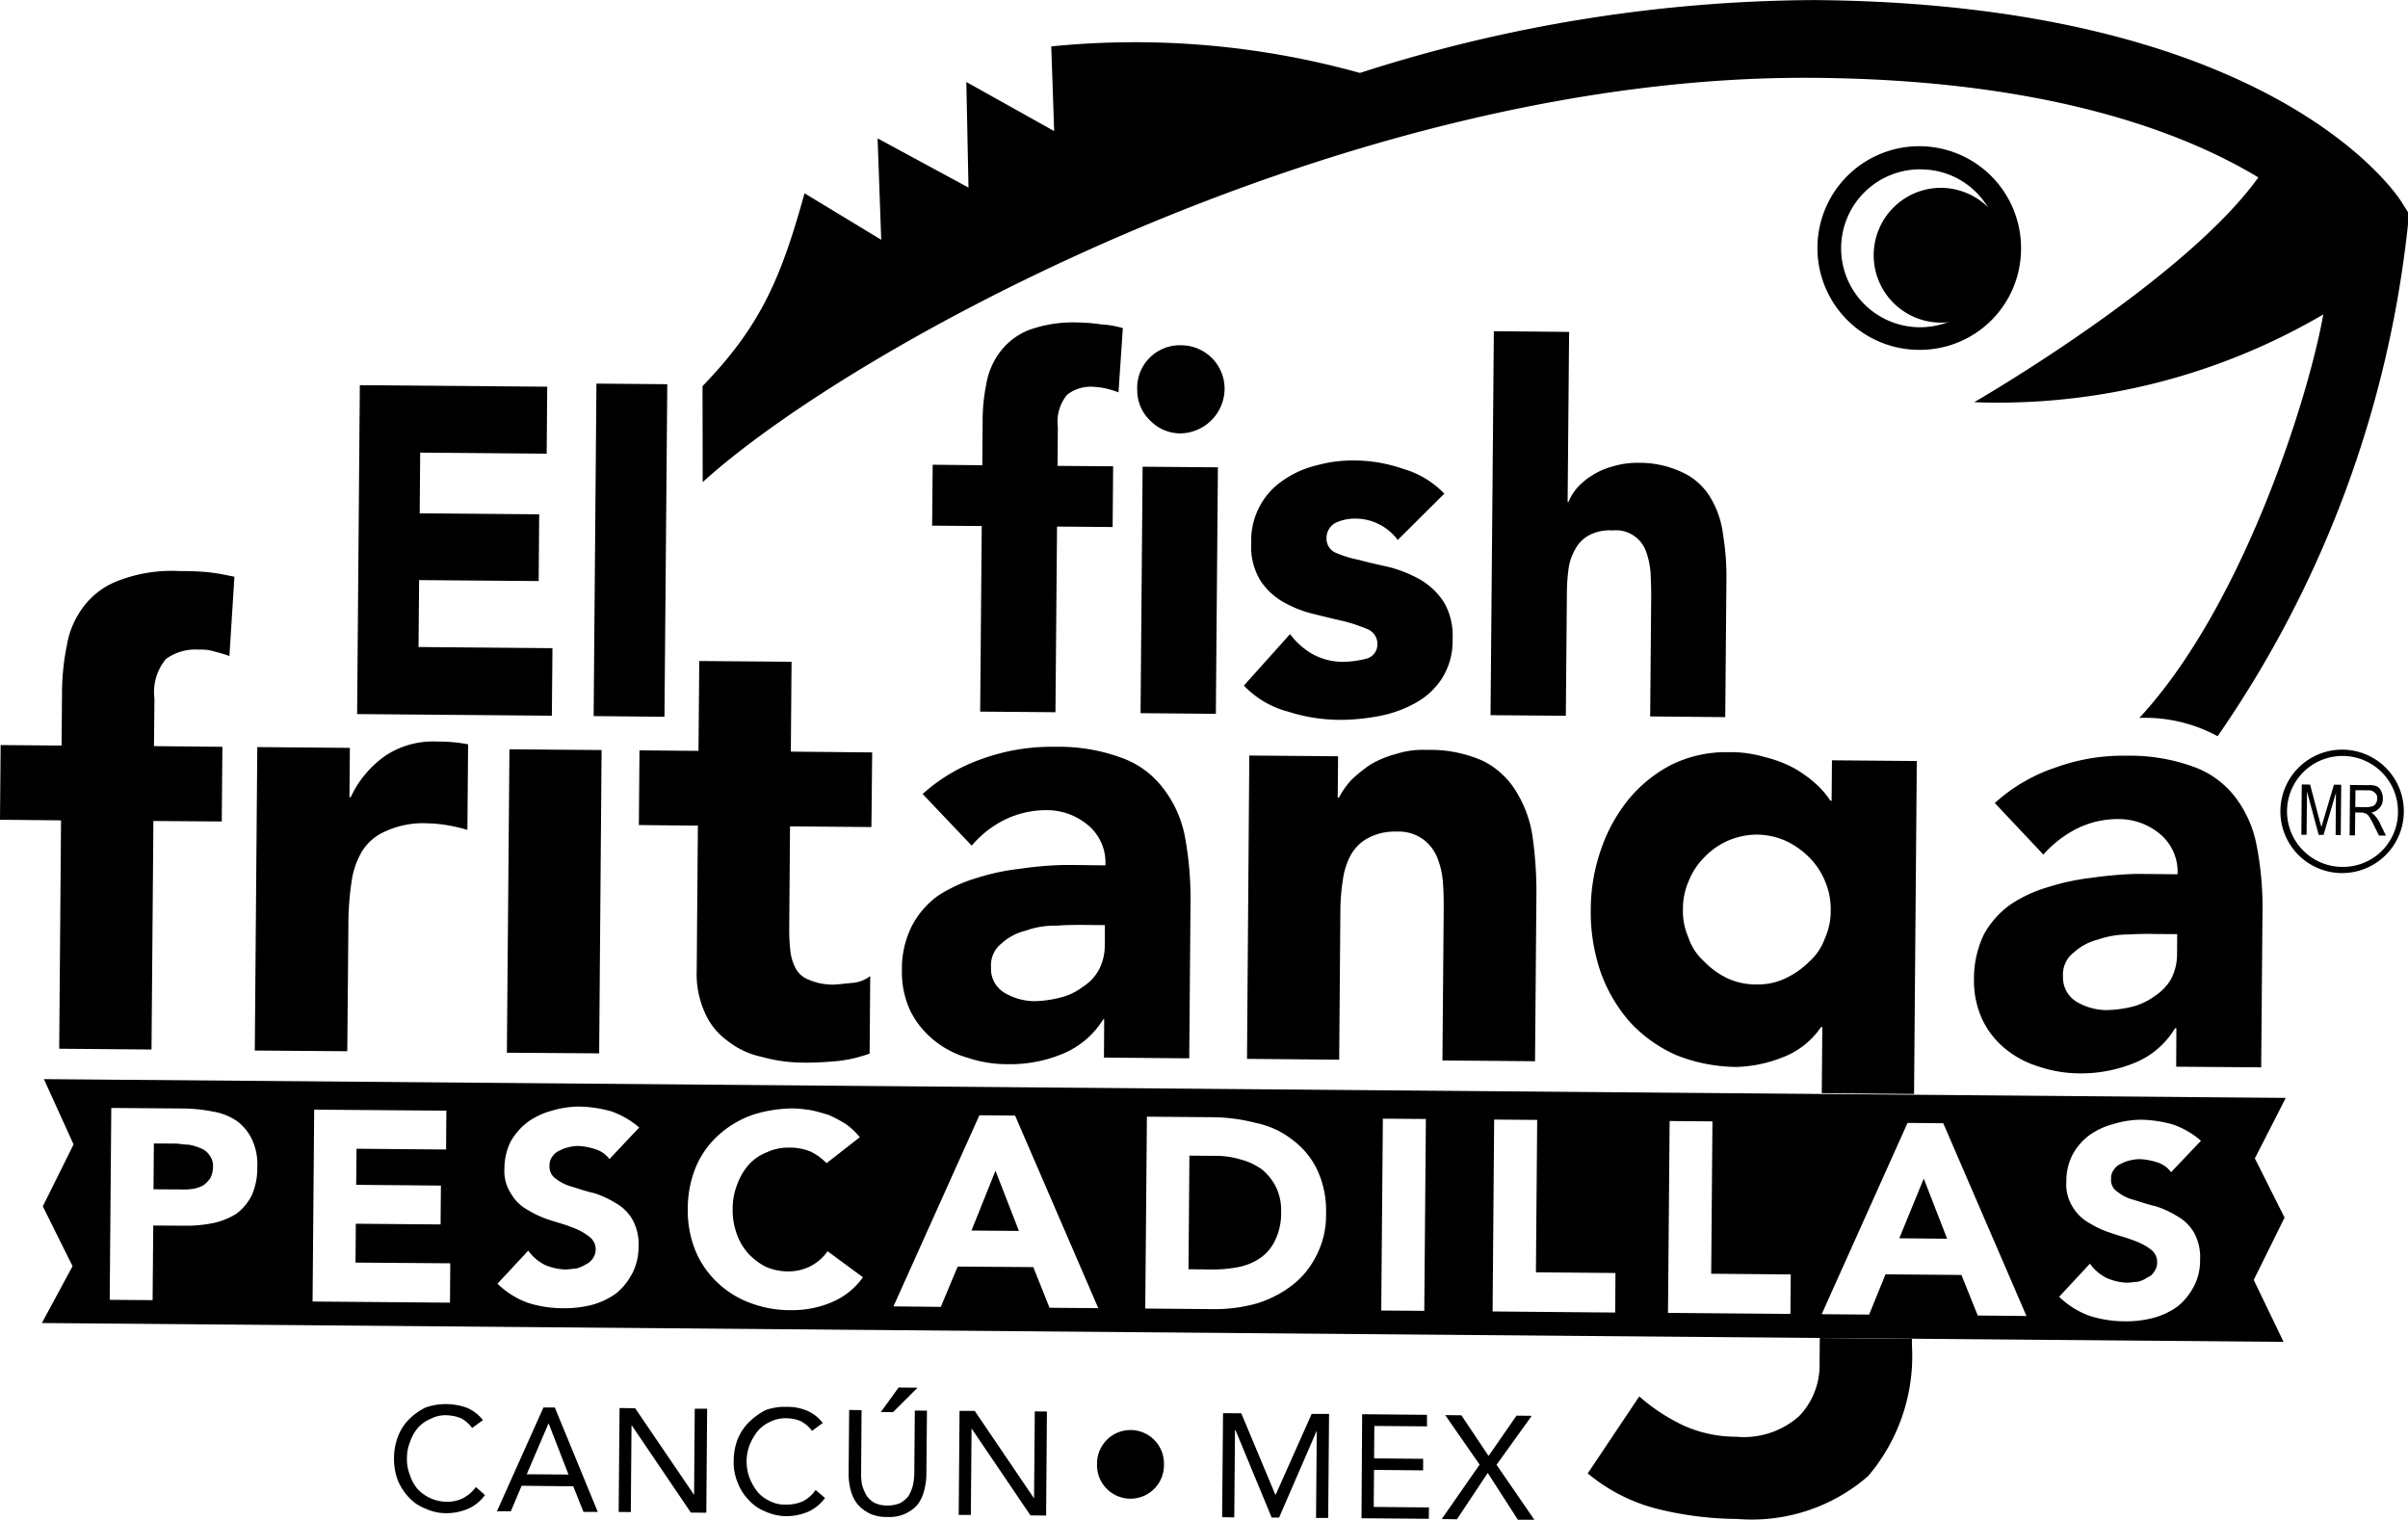 <svg xmlns="http://www.w3.org/2000/svg" width="99.148" height="62.568"><g data-name="Grupo 2836"><g data-name="Grupo 2607"><g data-name="Grupo 2606"><g data-name="Grupo 2602"><g data-name="Grupo 2600"><g data-name="Grupo 2595"><g data-name="Grupo 2594"><path data-name="Trazado 8606" d="M82.697 10.59a2.775 2.775 0 1 1-2.752-2.857 2.8 2.8 0 0 1 2.752 2.857Z"/><path data-name="Trazado 8607" d="M79.047 14.404a4.192 4.192 0 1 1 4.168-4.144 4.162 4.162 0 0 1-4.168 4.144Zm.062-7.432a3.251 3.251 0 1 0 3.2 3.286 3.218 3.218 0 0 0-3.2-3.284Z"/></g><path data-name="Trazado 8608" d="M98.891 8.328c-.2-.323-5.314-8.166-24.165-8.325a61.826 61.826 0 0 0-18.733 3 34.515 34.515 0 0 0-12.708-1.092l.119 3.486-3.616-2.022.089 4.348-3.742-2.026.149 4.175-3.158-1.914c-.978 3.545-1.836 5.495-4.2 7.94l.007 3.952C35.12 14.225 55.584 3.04 74.704 3.205c9.54.078 15.158 2.215 18.282 4.1-3.061 4.272-11.7 9.255-11.7 9.255a26.524 26.524 0 0 0 14.374-3.613c-.624 3.511-3.36 12.078-7.574 16.611a6.273 6.273 0 0 1 3.223.753 45.363 45.363 0 0 0 7.838-21.07v-.505Z"/></g><g data-name="Grupo 2596"><path data-name="Trazado 8609" d="m14.816 15.859 7.716.062-.023 2.758-5.208-.044-.02 2.5 4.92.042-.022 2.747-4.923-.04-.023 2.755 5.514.048-.025 2.78-8.018-.067Z"/><path data-name="Trazado 8610" d="m24.558 15.794 2.917.025-.116 13.693-2.916-.029Z"/></g><g data-name="Grupo 2597"><path data-name="Trazado 8611" d="m40.423 21.658-2.043-.016.023-2.508 2.043.021.013-1.784a7.7 7.7 0 0 1 .156-1.586 3.044 3.044 0 0 1 .565-1.3 2.76 2.76 0 0 1 1.191-.9 5.386 5.386 0 0 1 2.044-.307 7.176 7.176 0 0 1 .929.079 3.776 3.776 0 0 1 .888.153l-.178 2.643a3.694 3.694 0 0 0-.48-.148 2.6 2.6 0 0 0-.522-.076 1.565 1.565 0 0 0-1.11.32 1.741 1.741 0 0 0-.386 1.332l-.012 1.6 2.289.018-.021 2.5-2.289-.019-.065 7.644-3.1-.025Zm6.4-5.642a1.756 1.756 0 0 1 1.817-1.8 1.788 1.788 0 0 1 1.781 1.828 1.85 1.85 0 0 1-1.81 1.8 1.748 1.748 0 0 1-1.28-.555 1.721 1.721 0 0 1-.505-1.274Zm.224 3.2 3.1.025-.085 10.149-3.1-.027Z"/><path data-name="Trazado 8612" d="M57.551 22.233a2.175 2.175 0 0 0-1.782-.881 1.872 1.872 0 0 0-.77.171.7.7 0 0 0-.38.649.627.627 0 0 0 .37.583 4.642 4.642 0 0 0 .979.3c.4.114.807.194 1.253.3a5.2 5.2 0 0 1 1.267.516 2.893 2.893 0 0 1 .96.916 2.736 2.736 0 0 1 .362 1.522 2.894 2.894 0 0 1-.443 1.632 3.023 3.023 0 0 1-1.083 1 4.912 4.912 0 0 1-1.49.538 8.561 8.561 0 0 1-1.633.159 7.064 7.064 0 0 1-2.127-.339 3.844 3.844 0 0 1-1.817-1.072l1.9-2.12a3.017 3.017 0 0 0 .961.843 2.6 2.6 0 0 0 1.233.3 4.086 4.086 0 0 0 .97-.137.594.594 0 0 0 .431-.572.649.649 0 0 0-.369-.621 6.928 6.928 0 0 0-.982-.336c-.394-.09-.8-.187-1.249-.3a4.729 4.729 0 0 1-1.252-.486 2.733 2.733 0 0 1-.975-.914 2.668 2.668 0 0 1-.366-1.525 2.984 2.984 0 0 1 1.338-2.6 4.062 4.062 0 0 1 1.359-.6 5.516 5.516 0 0 1 1.551-.2 6.2 6.2 0 0 1 1.992.34 3.819 3.819 0 0 1 1.71 1.026Z"/><path data-name="Trazado 8613" d="m64.607 13.665-.061 7h.036a2.111 2.111 0 0 1 .362-.585 2.833 2.833 0 0 1 .6-.5 2.985 2.985 0 0 1 .825-.367 3.482 3.482 0 0 1 1.039-.157 4.127 4.127 0 0 1 1.894.406 2.622 2.622 0 0 1 1.12 1.017 3.823 3.823 0 0 1 .524 1.538 10.6 10.6 0 0 1 .138 1.885l-.048 5.624-3.091-.029.042-5c0-.293-.01-.579-.026-.913a3.314 3.314 0 0 0-.182-.868 1.316 1.316 0 0 0-1.386-.877 1.8 1.8 0 0 0-.976.206 1.387 1.387 0 0 0-.563.577 2.208 2.208 0 0 0-.274.831 7.345 7.345 0 0 0-.064.94l-.044 5.077-3.1-.025.136-15.809Z"/></g><g data-name="Grupo 2598"><path data-name="Trazado 8614" d="M2.513 33.776 0 33.751l.026-3.075 2.509.021.019-2.219a9.937 9.937 0 0 1 .2-1.911 3.592 3.592 0 0 1 .694-1.6 3.178 3.178 0 0 1 1.471-1.075 6.083 6.083 0 0 1 2.5-.378 10.93 10.93 0 0 1 1.142.045c.372.038.733.114 1.091.186l-.206 3.266a5.088 5.088 0 0 0-.607-.183 1.727 1.727 0 0 0-.636-.08 2.061 2.061 0 0 0-1.369.383 2.126 2.126 0 0 0-.475 1.631L6.34 30.72l2.817.028-.026 3.074-2.815-.02-.078 9.409-3.8-.032Z"/><path data-name="Trazado 8615" d="m10.594 30.759 3.812.033-.017 2.032h.052a4.262 4.262 0 0 1 1.45-1.724 3.535 3.535 0 0 1 2.114-.567 6.038 6.038 0 0 1 .662.027c.213.014.424.055.607.084l-.029 3.523a7.551 7.551 0 0 0-.805-.187 5.322 5.322 0 0 0-.821-.081 3.7 3.7 0 0 0-1.722.317 2.117 2.117 0 0 0-.988.83 3.4 3.4 0 0 0-.444 1.331 11.757 11.757 0 0 0-.12 1.705l-.046 5.2-3.808-.029Z"/><path data-name="Trazado 8616" d="m20.976 30.851 3.794.03-.1 12.488-3.8-.026Z"/><path data-name="Trazado 8617" d="m35.88 34.052-3.351-.029-.033 4.175a7.949 7.949 0 0 0 .046.943 1.968 1.968 0 0 0 .22.732 1.015 1.015 0 0 0 .541.466 2.51 2.51 0 0 0 .976.2c.2 0 .474-.041.8-.069a1.388 1.388 0 0 0 .752-.284l-.025 3.192a5.557 5.557 0 0 1-1.326.309c-.447.039-.9.068-1.345.064a6.489 6.489 0 0 1-1.772-.237 3.417 3.417 0 0 1-1.406-.659 2.811 2.811 0 0 1-.939-1.17 3.866 3.866 0 0 1-.331-1.742l.048-5.949-2.43-.025.026-3.075 2.429.021.032-3.7 3.8.031-.03 3.7 3.35.033Z"/><path data-name="Trazado 8618" d="M45.464 41.966h-.037a3.542 3.542 0 0 1-1.711 1.437 5.618 5.618 0 0 1-2.215.413 5.169 5.169 0 0 1-1.655-.264 3.848 3.848 0 0 1-1.41-.739 3.65 3.65 0 0 1-.957-1.2 3.778 3.778 0 0 1-.343-1.671 3.9 3.9 0 0 1 .424-1.845 3.554 3.554 0 0 1 1.068-1.221 5.952 5.952 0 0 1 1.545-.713 9.166 9.166 0 0 1 1.792-.389 14.765 14.765 0 0 1 1.849-.161c.609 0 1.18.011 1.7.016a2 2 0 0 0-.7-1.643 2.641 2.641 0 0 0-1.715-.63 3.9 3.9 0 0 0-1.7.38 4.246 4.246 0 0 0-1.389 1.081l-2.021-2.126a7.149 7.149 0 0 1 2.5-1.464 8.374 8.374 0 0 1 2.958-.479 7.441 7.441 0 0 1 2.737.454 3.7 3.7 0 0 1 1.706 1.25 4.68 4.68 0 0 1 .9 2 14.143 14.143 0 0 1 .228 2.794l-.052 6.328-3.511-.031Zm-.9-3.885c-.288 0-.645 0-1.076.031a3.486 3.486 0 0 0-1.255.206 2.282 2.282 0 0 0-1.007.536 1.129 1.129 0 0 0-.42.97 1.143 1.143 0 0 0 .563 1.057 2.464 2.464 0 0 0 1.216.34 4.66 4.66 0 0 0 1.073-.148 2.5 2.5 0 0 0 .936-.45 1.93 1.93 0 0 0 .65-.688 2.156 2.156 0 0 0 .244-1.045l.005-.8Z"/><path data-name="Trazado 8619" d="m51.439 31.107 3.656.03-.016 1.7h.053a3.306 3.306 0 0 1 .507-.721 5.886 5.886 0 0 1 .791-.639 4.111 4.111 0 0 1 1.042-.431 3.623 3.623 0 0 1 1.276-.17 5.309 5.309 0 0 1 2.323.457 3.336 3.336 0 0 1 1.366 1.271 4.817 4.817 0 0 1 .668 1.865 16.18 16.18 0 0 1 .156 2.352l-.057 6.873-3.813-.033.052-6.1c0-.365.006-.724-.025-1.126a3.368 3.368 0 0 0-.211-1.049 1.776 1.776 0 0 0-.58-.807 1.72 1.72 0 0 0-1.125-.34 2.349 2.349 0 0 0-1.2.28 1.776 1.776 0 0 0-.7.715 2.965 2.965 0 0 0-.312 1.009 8.385 8.385 0 0 0-.1 1.166l-.05 6.221-3.795-.034Z"/><path data-name="Trazado 8620" d="m89.612 42.341-.055-.008a3.442 3.442 0 0 1-1.7 1.441 5.8 5.8 0 0 1-2.223.419 5.272 5.272 0 0 1-1.665-.272 4.007 4.007 0 0 1-1.389-.729 3.48 3.48 0 0 1-.956-1.211 3.79 3.79 0 0 1-.346-1.673 4.167 4.167 0 0 1 .411-1.841 3.7 3.7 0 0 1 1.082-1.219 5.541 5.541 0 0 1 1.529-.715 9.6 9.6 0 0 1 1.793-.389 16.7 16.7 0 0 1 1.859-.164l1.707.016a2.02 2.02 0 0 0-.705-1.643 2.64 2.64 0 0 0-1.708-.629 3.786 3.786 0 0 0-1.711.383 4.615 4.615 0 0 0-1.4 1.078l-2-2.122a7 7 0 0 1 2.5-1.461 8.106 8.106 0 0 1 2.941-.487 7.64 7.64 0 0 1 2.752.459 3.76 3.76 0 0 1 1.709 1.249 4.718 4.718 0 0 1 .881 2 13.251 13.251 0 0 1 .238 2.8l-.053 6.322-3.5-.026Zm-.9-3.886a12.614 12.614 0 0 0-1.089.021 3.739 3.739 0 0 0-1.237.207 2.339 2.339 0 0 0-1.01.543 1.131 1.131 0 0 0-.433.969 1.168 1.168 0 0 0 .577 1.061 2.48 2.48 0 0 0 1.215.333 4.992 4.992 0 0 0 1.075-.144 2.687 2.687 0 0 0 .934-.452 2.037 2.037 0 0 0 .649-.685 2.2 2.2 0 0 0 .246-1.047l.006-.8Z"/></g><g data-name="Grupo 2599"><path data-name="Trazado 8621" d="M67.107 42.076a5.761 5.761 0 0 0 1.9 1.361 6.859 6.859 0 0 0 2.485.492 5.517 5.517 0 0 0 1.849-.374 3.334 3.334 0 0 0 1.637-1.267h.055l-.023 2.72 3.8.034.113-13.709-3.493-.029-.014 1.663h-.051a3.521 3.521 0 0 0-.6-.695 5.039 5.039 0 0 0-.911-.654 5.2 5.2 0 0 0-1.193-.449 4.937 4.937 0 0 0-1.485-.2 5.094 5.094 0 0 0-2.366.523 5.636 5.636 0 0 0-1.768 1.437 6.7 6.7 0 0 0-1.127 2.063 7.492 7.492 0 0 0-.416 2.42 7.635 7.635 0 0 0 .408 2.617 6.333 6.333 0 0 0 1.2 2.047Zm2.429-5.813a2.874 2.874 0 0 1 .653-.98 3 3 0 0 1 2.173-.92 3 3 0 0 1 1.179.264 3.389 3.389 0 0 1 .979.7 2.973 2.973 0 0 1 .638.988 2.888 2.888 0 0 1 .221 1.158 2.762 2.762 0 0 1-.241 1.164 2.339 2.339 0 0 1-.654.967 3.5 3.5 0 0 1-.99.686 2.614 2.614 0 0 1-1.183.241 2.728 2.728 0 0 1-1.2-.26 3.3 3.3 0 0 1-.959-.7 2.28 2.28 0 0 1-.635-.977 2.7 2.7 0 0 1-.223-1.169 2.849 2.849 0 0 1 .242-1.162Z"/><path data-name="Trazado 8622" d="m74.929 55.088-.009 1.05a3.029 3.029 0 0 1-.843 2.169 3.423 3.423 0 0 1-2.585.847 5.265 5.265 0 0 1-2.142-.448 7.756 7.756 0 0 1-1.854-1.212l-2.122 3.17a7.255 7.255 0 0 0 2.923 1.475 14.083 14.083 0 0 0 3.238.4 7.292 7.292 0 0 0 5.387-1.768 7.626 7.626 0 0 0 1.8-5.394v-.252Z"/></g></g><g data-name="Grupo 2601"><path data-name="Trazado 8623" d="M96.51 30.866a2.541 2.541 0 1 0 2.466 2.559 2.54 2.54 0 0 0-2.466-2.559Zm-.039 4.826a2.284 2.284 0 1 1 2.264-2.27 2.259 2.259 0 0 1-2.264 2.27Z"/><path data-name="Trazado 8624" d="m95.677 33.728-.094.32c-.014-.03-.035-.148-.082-.289l-.384-1.456-.343-.005-.017 2.071h.215l.017-1.78.482 1.785h.2l.51-1.734-.013 1.742h.211l.019-2.072h-.3Z"/><path data-name="Trazado 8625" d="M97.952 33.814a1.224 1.224 0 0 0-.188-.255.516.516 0 0 0-.129-.1.607.607 0 0 0 .359-.219.514.514 0 0 0 .117-.357.539.539 0 0 0-.063-.293.374.374 0 0 0-.19-.219.819.819 0 0 0-.338-.043l-.759-.008-.017 2.075h.221l.01-.944.268.005c.052 0 .093 0 .121.033a.14.14 0 0 1 .1.039.652.652 0 0 1 .117.148c.036.073.091.141.156.291l.218.437h.285Zm-.487-.579-.487-.008.007-.692.536.005a.344.344 0 0 1 .277.116.244.244 0 0 1 .081.217.357.357 0 0 1-.039.179.325.325 0 0 1-.134.14c-.068.003-.145.042-.246.043Z"/></g></g><g data-name="Grupo 2605"><g data-name="Grupo 2603"><path data-name="Trazado 8626" d="M19.438 58.795a1.319 1.319 0 0 0-.464-.406 1.747 1.747 0 0 0-.591-.12 1.288 1.288 0 0 0-.646.146 1.489 1.489 0 0 0-.521.36 1.83 1.83 0 0 0-.327.576 1.8 1.8 0 0 0-.133.689 1.753 1.753 0 0 0 .121.691 1.729 1.729 0 0 0 .317.576 1.661 1.661 0 0 0 1.158.523 1.462 1.462 0 0 0 .7-.14 1.542 1.542 0 0 0 .543-.466l.372.331a1.689 1.689 0 0 1-.7.568 2.251 2.251 0 0 1-.912.178 1.97 1.97 0 0 1-.841-.191 1.724 1.724 0 0 1-.689-.471 2.338 2.338 0 0 1-.449-.695 2.589 2.589 0 0 1-.153-.91 2.535 2.535 0 0 1 .168-.9 2.009 2.009 0 0 1 .439-.686 2.521 2.521 0 0 1 .7-.5 2.546 2.546 0 0 1 1.7.016 1.642 1.642 0 0 1 .654.507Z"/><path data-name="Trazado 8627" d="M22.376 57.95h.468l1.769 4.3h-.588l-.421-1.055-2.126-.023-.444 1.051h-.573Zm.212.649-.9 2.1 1.72.012Z"/><path data-name="Trazado 8628" d="m25.51 57.972.642.008 2.427 3.569.027-3.55h.51l-.034 4.283-.636-.005-2.424-3.578h-.02l-.029 3.557-.5-.006Z"/><path data-name="Trazado 8629" d="M33.434 58.913a1.358 1.358 0 0 0-.465-.4 1.547 1.547 0 0 0-.586-.12 1.414 1.414 0 0 0-.663.142 1.5 1.5 0 0 0-.5.36 2.342 2.342 0 0 0-.346.576 1.932 1.932 0 0 0-.013 1.375 2.282 2.282 0 0 0 .338.588 1.474 1.474 0 0 0 .495.366 1.316 1.316 0 0 0 .664.148 1.661 1.661 0 0 0 .7-.135 1.456 1.456 0 0 0 .524-.466l.388.327a1.756 1.756 0 0 1-.7.571 2.332 2.332 0 0 1-.915.179 2.15 2.15 0 0 1-.86-.2 1.757 1.757 0 0 1-.673-.474 2.027 2.027 0 0 1-.443-.694 2.178 2.178 0 0 1-.17-.907 2.517 2.517 0 0 1 .169-.907 2.193 2.193 0 0 1 .453-.682 2.865 2.865 0 0 1 .686-.5 2.281 2.281 0 0 1 .876-.135 2.007 2.007 0 0 1 .824.153 1.592 1.592 0 0 1 .659.51Z"/><path data-name="Trazado 8630" d="M38.143 60.73a2.767 2.767 0 0 1-.095.651 1.617 1.617 0 0 1-.274.577 1.528 1.528 0 0 1-.5.364 1.553 1.553 0 0 1-.736.135 1.61 1.61 0 0 1-.747-.151 1.59 1.59 0 0 1-.482-.373 1.516 1.516 0 0 1-.283-.58 2.741 2.741 0 0 1-.085-.65l.023-2.651.511.007-.019 2.577a2.458 2.458 0 0 0 .04.508 1.861 1.861 0 0 0 .19.439.965.965 0 0 0 .32.293 1.218 1.218 0 0 0 .538.109 1.266 1.266 0 0 0 .519-.1 1.141 1.141 0 0 0 .341-.285 1.655 1.655 0 0 0 .183-.439 2.524 2.524 0 0 0 .059-.508l.021-2.577.5.005Z"/><path data-name="Trazado 8631" d="M39.509 58.091h.626l2.423 3.574h.019l.03-3.554.5.005-.034 4.283-.644-.006-2.425-3.579-.03 3.56h-.5Z"/><path data-name="Trazado 8632" d="m50.358 58.184.751.005 1.4 3.347h.019l1.479-3.322h.716l-.036 4.283h-.5l.03-3.594-1.551 3.578h-.306l-1.49-3.6h-.02l-.03 3.594-.5-.009Z"/><path data-name="Trazado 8633" d="m56.086 58.227 2.669.025v.475l-2.167-.017-.011 1.335 2.02.018v.476l-2.022-.019-.012 1.524 2.274.021-.007.468-2.771-.023Z"/><path data-name="Trazado 8634" d="m60.922 60.302-1.416-2.038.665.007 1.12 1.674 1.15-1.659.628.007-1.45 2.015 1.556 2.264h-.678l-1.24-1.928-1.268 1.907-.627-.008Z"/><path data-name="Trazado 8635" d="m36.999 57.128.78.007-1.01 1.007-.5-.005Z"/></g><g data-name="Grupo 2604"><path data-name="Trazado 8636" d="M47.925 60.303a1.378 1.378 0 1 1-2.755-.023 1.378 1.378 0 1 1 2.755.023Z"/></g></g></g></g><g data-name="Grupo 2608"><path data-name="Trazado 8637" d="M51.963 48.151a2.6 2.6 0 0 0-.872-.41 3.575 3.575 0 0 0-1.074-.152l-1.044-.008-.037 4.678.916.008a5.477 5.477 0 0 0 1.146-.1 2.4 2.4 0 0 0 .912-.385 1.843 1.843 0 0 0 .614-.763 2.525 2.525 0 0 0 .225-1.117 2.2 2.2 0 0 0-.206-1.018 2.247 2.247 0 0 0-.58-.733Z"/><path data-name="Trazado 8638" d="m40 50.665 1.953.016-.965-2.479Z"/><path data-name="Trazado 8639" d="m78.203 50.983 1.969.019-.963-2.476Z"/><path data-name="Trazado 8640" d="M8.254 47.274a1.952 1.952 0 0 0-.485-.144c-.179 0-.357-.039-.52-.046l-.914-.005-.014 1.887 1.182.007a2.377 2.377 0 0 0 .465-.029 1.485 1.485 0 0 0 .4-.138 1.341 1.341 0 0 0 .289-.293 1.051 1.051 0 0 0 .113-.474.694.694 0 0 0-.141-.467.728.728 0 0 0-.375-.298Z"/><path data-name="Trazado 8641" d="m92.843 47.694 1.272-2.491-92.307-.773 1.221 2.689-1.266 2.548 1.225 2.465-1.264 2.34 92.3.776-1.228-2.551 1.27-2.565Zm-82.476 1.52a2.206 2.206 0 0 1-.633.759 3 3 0 0 1-.95.382 5.5 5.5 0 0 1-1.182.111l-1.292-.008-.027 3.072-1.766-.013.065-7.9 2.987.022a6.662 6.662 0 0 1 1.181.124 2.5 2.5 0 0 1 .962.364 1.983 1.983 0 0 1 .655.768 2.407 2.407 0 0 1 .227 1.163 2.781 2.781 0 0 1-.226 1.156Zm8.161 4.42-5.658-.047.066-7.9 5.443.041-.012 1.6-3.687-.032-.015 1.486 3.489.031-.013 1.6-3.491-.029-.011 1.6 3.9.029Zm7.5-1.2a2.524 2.524 0 0 1-.675.83 3.088 3.088 0 0 1-.99.463 4.552 4.552 0 0 1-1.2.136 4.792 4.792 0 0 1-1.451-.23 3.552 3.552 0 0 1-1.229-.78l1.267-1.361a1.868 1.868 0 0 0 .677.583 2.251 2.251 0 0 0 .855.192c.144 0 .289-.029.445-.039a1.317 1.317 0 0 0 .4-.174.679.679 0 0 0 .289-.25.651.651 0 0 0-.17-.9 2.465 2.465 0 0 0-.7-.373c-.279-.119-.573-.187-.91-.3a4.043 4.043 0 0 1-.892-.407 1.749 1.749 0 0 1-.692-.661 1.693 1.693 0 0 1-.282-1.055 2.493 2.493 0 0 1 .265-1.124 2.7 2.7 0 0 1 .7-.793 3.048 3.048 0 0 1 .976-.457 3.9 3.9 0 0 1 1.144-.174 5.236 5.236 0 0 1 1.325.2 3.621 3.621 0 0 1 1.14.662l-1.226 1.3a1.148 1.148 0 0 0-.586-.408 2.626 2.626 0 0 0-.692-.132 1.612 1.612 0 0 0-.4.051 1.488 1.488 0 0 0-.378.141.651.651 0 0 0-.3.253.561.561 0 0 0-.111.362.589.589 0 0 0 .266.547 1.869 1.869 0 0 0 .678.329c.285.089.573.189.893.259a4.1 4.1 0 0 1 .89.411 1.834 1.834 0 0 1 .677.66 2.071 2.071 0 0 1 .262 1.126 2.429 2.429 0 0 1-.262 1.116Zm8.2 1.19a4.141 4.141 0 0 1-1.613.318 4.624 4.624 0 0 1-1.733-.3 3.91 3.91 0 0 1-1.355-.849 3.757 3.757 0 0 1-.9-1.317 4.34 4.34 0 0 1-.307-1.7 4.444 4.444 0 0 1 .336-1.737 3.7 3.7 0 0 1 .925-1.3 4.145 4.145 0 0 1 1.367-.824 5.445 5.445 0 0 1 1.738-.278 5.718 5.718 0 0 1 .713.074c.235.047.485.122.717.193a5.339 5.339 0 0 1 .7.37 2.8 2.8 0 0 1 .586.549l-1.37 1.068a2.4 2.4 0 0 0-.643-.472 2.231 2.231 0 0 0-.873-.169 2.107 2.107 0 0 0-.933.188 2.017 2.017 0 0 0-.74.5 2.547 2.547 0 0 0-.491.835 2.7 2.7 0 0 0-.185 1.014 2.811 2.811 0 0 0 .17 1.017 2.341 2.341 0 0 0 .468.8 2.623 2.623 0 0 0 .72.55 2.273 2.273 0 0 0 .89.192 1.994 1.994 0 0 0 .953-.212 1.929 1.929 0 0 0 .706-.618l1.458 1.072a3 3 0 0 1-1.301 1.034Zm8.985.22-.667-1.674-3.114-.022-.694 1.659-1.95-.02 3.538-7.869 1.47.014 3.425 7.928Zm10.991-2.156a3.513 3.513 0 0 1-.993 1.225 4.621 4.621 0 0 1-1.456.751 6.417 6.417 0 0 1-1.7.237l-2.9-.025.068-7.9 2.657.022a7.371 7.371 0 0 1 1.832.237 3.6 3.6 0 0 1 1.5.691 3.31 3.31 0 0 1 1.026 1.245 3.971 3.971 0 0 1 .361 1.823 3.588 3.588 0 0 1-.393 1.692Zm4.44 2.283-1.772-.013.067-7.9 1.771.013Zm7.86.07-5.047-.045.064-7.9 1.772.013-.052 6.274 3.275.029Zm7.215.056-5.04-.042.067-7.9 1.763.015-.051 6.273 3.276.028Zm7.714.066-.672-1.67-3.125-.026-.676 1.658-1.953-.016 3.535-7.876 1.471.014 3.426 7.936Zm8.892-1.191a2.555 2.555 0 0 1-.676.827 3.076 3.076 0 0 1-1 .465 4.36 4.36 0 0 1-1.183.137 4.76 4.76 0 0 1-1.451-.232 3.549 3.549 0 0 1-1.231-.776l1.267-1.365a1.879 1.879 0 0 0 .677.584 2.257 2.257 0 0 0 .856.2c.143 0 .287-.035.435-.037a1.173 1.173 0 0 0 .4-.178.575.575 0 0 0 .288-.253.614.614 0 0 0 .112-.363.632.632 0 0 0-.269-.543 2.464 2.464 0 0 0-.7-.366c-.285-.115-.588-.187-.91-.3a3.994 3.994 0 0 1-.9-.408 1.828 1.828 0 0 1-.688-.654 1.727 1.727 0 0 1-.272-1.056 2.416 2.416 0 0 1 .261-1.125 2.514 2.514 0 0 1 .688-.791 3.058 3.058 0 0 1 .987-.458 4 4 0 0 1 1.146-.178 5.069 5.069 0 0 1 1.319.2 3.493 3.493 0 0 1 1.142.666l-1.23 1.294a1.117 1.117 0 0 0-.587-.411 2.7 2.7 0 0 0-.693-.126 1.694 1.694 0 0 0-.394.047 1.455 1.455 0 0 0-.389.143.626.626 0 0 0-.294.247.555.555 0 0 0-.113.367.571.571 0 0 0 .267.543 1.769 1.769 0 0 0 .679.333c.282.085.571.19.89.259a4.11 4.11 0 0 1 .888.41 1.835 1.835 0 0 1 .679.657 2.072 2.072 0 0 1 .261 1.128 2.334 2.334 0 0 1-.256 1.111Z"/></g></g></svg>
